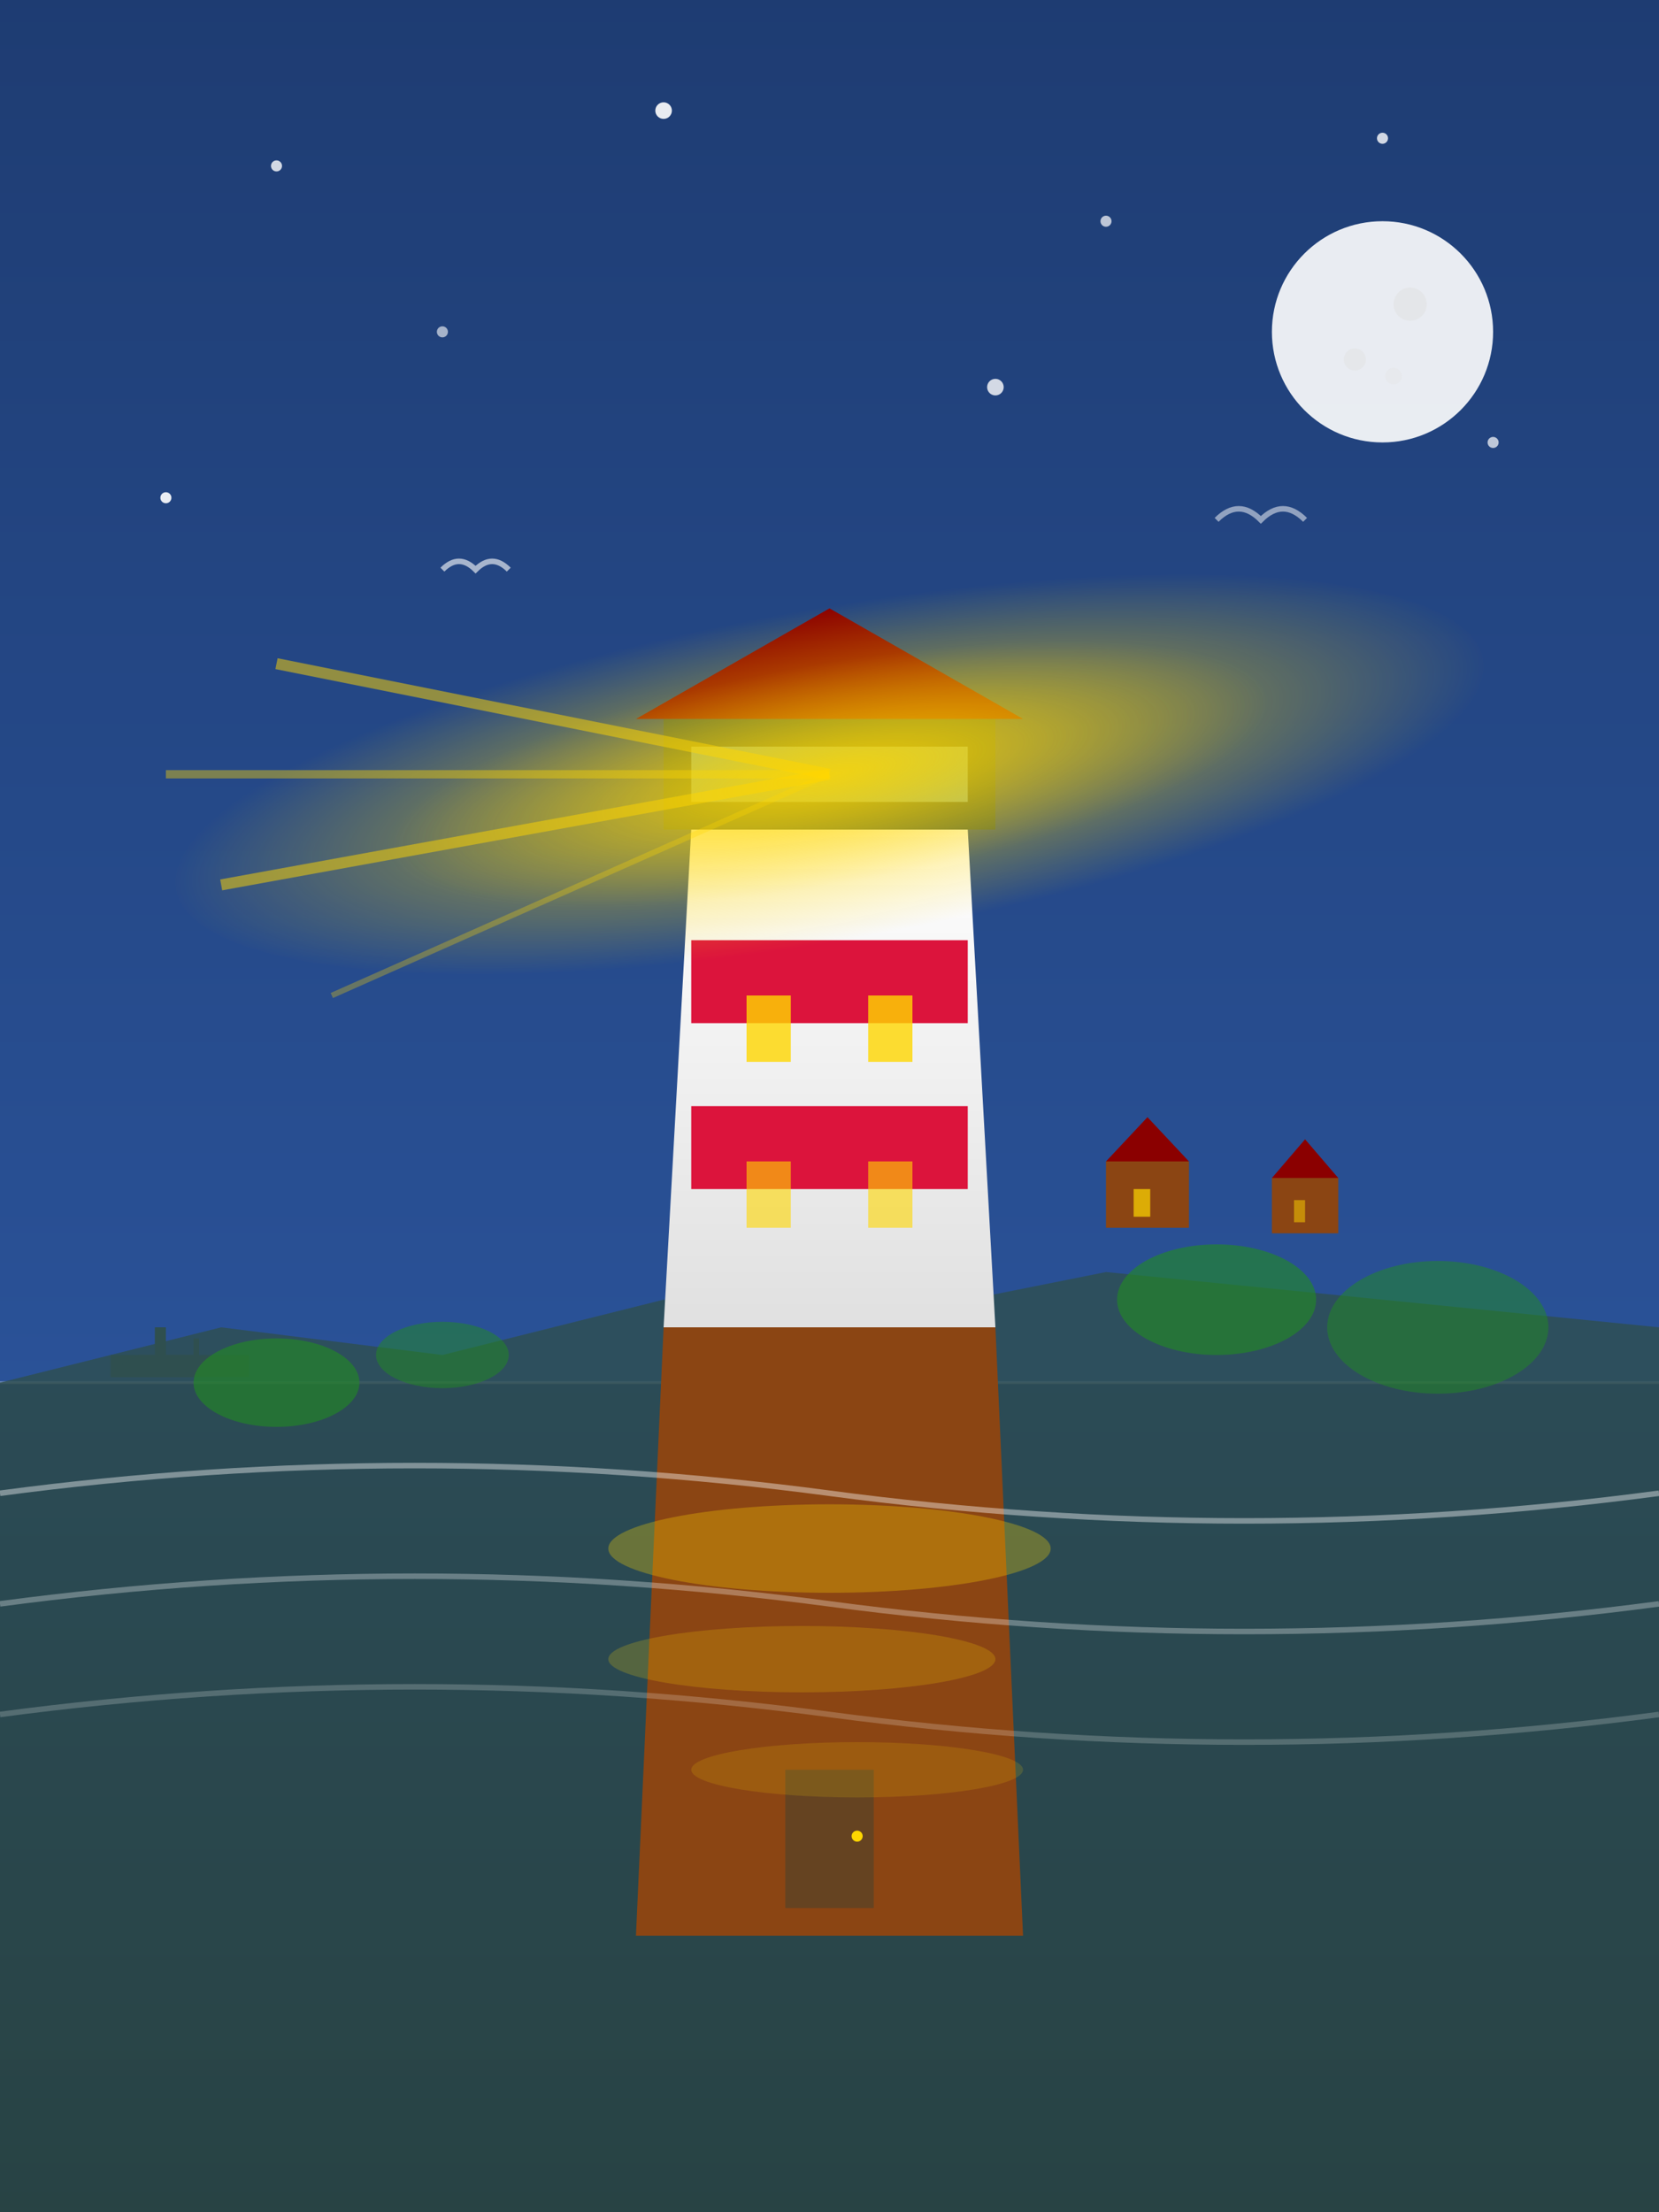<svg width="300" height="400" viewBox="0 0 300 400" xmlns="http://www.w3.org/2000/svg">
  <rect x="0" y="0" width="300" height="400" fill="#333333" stroke="none"/>
  <defs>
    <linearGradient id="skyGrad" x1="0%" y1="0%" x2="0%" y2="100%">
      <stop offset="0%" style="stop-color:#1e3c72;stop-opacity:1" />
      <stop offset="100%" style="stop-color:#2a5298;stop-opacity:1" />
    </linearGradient>
    
    <linearGradient id="lighthouseGrad" x1="0%" y1="0%" x2="0%" y2="100%">
      <stop offset="0%" style="stop-color:#ffffff;stop-opacity:1" />
      <stop offset="100%" style="stop-color:#e0e0e0;stop-opacity:1" />
    </linearGradient>
    
    <radialGradient id="lightBeam" cx="50%" cy="50%" r="50%">
      <stop offset="0%" style="stop-color:#FFD700;stop-opacity:0.8" />
      <stop offset="100%" style="stop-color:#FFD700;stop-opacity:0" />
    </radialGradient>
    
    <linearGradient id="seaGrad" x1="0%" y1="0%" x2="0%" y2="100%">
      <stop offset="0%" style="stop-color:#1e3c72;stop-opacity:1" />
      <stop offset="100%" style="stop-color:#0f1419;stop-opacity:1" />
    </linearGradient>
  </defs>
  
  <!-- Night sky background -->
  <rect width="300" height="250" fill="url(#skyGrad)"/>
  
  <!-- Stars -->
  <circle cx="50" cy="30" r="1" fill="#ffffff" opacity="0.8"/>
  <circle cx="120" cy="20" r="1.5" fill="#ffffff" opacity="0.9"/>
  <circle cx="200" cy="40" r="1" fill="#ffffff" opacity="0.7"/>
  <circle cx="250" cy="25" r="1" fill="#ffffff" opacity="0.8"/>
  <circle cx="80" cy="60" r="1" fill="#ffffff" opacity="0.6"/>
  <circle cx="180" cy="70" r="1.5" fill="#ffffff" opacity="0.8"/>
  <circle cx="270" cy="80" r="1" fill="#ffffff" opacity="0.7"/>
  <circle cx="30" cy="90" r="1" fill="#ffffff" opacity="0.9"/>
  
  <!-- Moon -->
  <circle cx="250" cy="60" r="20" fill="#ffffff" opacity="0.9"/>
  <circle cx="255" cy="55" r="3" fill="#e0e0e0" opacity="0.5"/>
  <circle cx="245" cy="65" r="2" fill="#e0e0e0" opacity="0.4"/>
  <circle cx="252" cy="68" r="1.5" fill="#e0e0e0" opacity="0.3"/>
  
  <!-- Sea -->
  <rect x="0" y="250" width="300" height="150" fill="url(#seaGrad)"/>
  
  <!-- Horizon -->
  <line x1="0" y1="250" x2="300" y2="250" stroke="#ffffff" stroke-width="0.5" opacity="0.3"/>
  
  <!-- Rocky cliff/shore -->
  <polygon points="0,250 40,240 80,245 120,235 150,240 200,230 250,235 300,240 300,400 0,400" fill="#2F4F4F" opacity="0.8"/>
  
  <!-- Lighthouse base/foundation -->
  <polygon points="120,240 180,240 185,350 115,350" fill="#8B4513"/>
  
  <!-- Lighthouse tower -->
  <polygon points="125,150 175,150 180,240 120,240" fill="url(#lighthouseGrad)"/>
  
  <!-- Red stripes on lighthouse -->
  <rect x="125" y="170" width="50" height="15" fill="#DC143C"/>
  <rect x="125" y="200" width="50" height="15" fill="#DC143C"/>
  
  <!-- Lighthouse lantern room -->
  <rect x="120" y="130" width="60" height="20" fill="#2F4F4F"/>
  <rect x="125" y="135" width="50" height="10" fill="#87CEEB" opacity="0.7"/>
  
  <!-- Lighthouse roof -->
  <polygon points="115,130 185,130 150,110" fill="#8B0000"/>
  
  <!-- Light beam -->
  <ellipse cx="150" cy="140" rx="120" ry="30" fill="url(#lightBeam)" transform="rotate(-10 150 140)"/>
  <ellipse cx="150" cy="140" rx="80" ry="20" fill="url(#lightBeam)" transform="rotate(-10 150 140)" opacity="0.6"/>
  
  <!-- Light rays -->
  <line x1="150" y1="140" x2="50" y2="120" stroke="#FFD700" stroke-width="2" opacity="0.5"/>
  <line x1="150" y1="140" x2="30" y2="140" stroke="#FFD700" stroke-width="1.5" opacity="0.4"/>
  <line x1="150" y1="140" x2="40" y2="160" stroke="#FFD700" stroke-width="2" opacity="0.5"/>
  <line x1="150" y1="140" x2="60" y2="180" stroke="#FFD700" stroke-width="1" opacity="0.3"/>
  
  <!-- Lighthouse door -->
  <rect x="142" y="320" width="16" height="25" fill="#654321"/>
  <circle cx="155" cy="332" r="1" fill="#FFD700"/>
  
  <!-- Windows -->
  <rect x="135" y="180" width="8" height="12" fill="#FFD700" opacity="0.8"/>
  <rect x="157" y="180" width="8" height="12" fill="#FFD700" opacity="0.8"/>
  <rect x="135" y="210" width="8" height="12" fill="#FFD700" opacity="0.6"/>
  <rect x="157" y="210" width="8" height="12" fill="#FFD700" opacity="0.6"/>
  
  <!-- Wave reflections -->
  <ellipse cx="150" cy="280" rx="40" ry="8" fill="#FFD700" opacity="0.3"/>
  <ellipse cx="145" cy="300" rx="35" ry="6" fill="#FFD700" opacity="0.2"/>
  <ellipse cx="155" cy="320" rx="30" ry="5" fill="#FFD700" opacity="0.15"/>
  
  <!-- Water waves -->
  <path d="M0 270 Q75 260 150 270 T300 270" stroke="#ffffff" stroke-width="1" fill="none" opacity="0.4"/>
  <path d="M0 290 Q75 280 150 290 T300 290" stroke="#ffffff" stroke-width="1" fill="none" opacity="0.3"/>
  <path d="M0 310 Q75 300 150 310 T300 310" stroke="#ffffff" stroke-width="1" fill="none" opacity="0.2"/>
  
  <!-- Seagulls in the distance -->
  <g transform="translate(80, 100)">
    <path d="M0 3 Q3 0 6 3 Q9 0 12 3" stroke="#ffffff" stroke-width="1" fill="none" opacity="0.6"/>
  </g>
  
  <g transform="translate(220, 90)">
    <path d="M0 4 Q4 0 8 4 Q12 0 16 4" stroke="#ffffff" stroke-width="1" fill="none" opacity="0.5"/>
  </g>
  
  <!-- Distant ship -->
  <g transform="translate(20, 240)">
    <rect x="0" y="5" width="25" height="4" fill="#2F4F4F"/>
    <rect x="8" y="0" width="2" height="8" fill="#2F4F4F"/>
    <rect x="15" y="2" width="1" height="6" fill="#2F4F4F"/>
    <polygon points="5,5 15,5 20,8 0,8" fill="#2F4F4F"/>
  </g>
  
  <!-- Coastal vegetation -->
  <ellipse cx="50" cy="250" rx="15" ry="8" fill="#228B22" opacity="0.6"/>
  <ellipse cx="80" cy="245" rx="12" ry="6" fill="#228B22" opacity="0.5"/>
  <ellipse cx="220" cy="235" rx="18" ry="10" fill="#228B22" opacity="0.6"/>
  <ellipse cx="260" cy="240" rx="20" ry="12" fill="#228B22" opacity="0.5"/>
  
  <!-- Small houses in distance -->
  <g transform="translate(200, 200)">
    <rect x="0" y="10" width="15" height="12" fill="#8B4513"/>
    <polygon points="0,10 15,10 7.5,2" fill="#8B0000"/>
    <rect x="5" y="15" width="3" height="5" fill="#FFD700" opacity="0.7"/>
  </g>
  
  <g transform="translate(230, 205)">
    <rect x="0" y="8" width="12" height="10" fill="#8B4513"/>
    <polygon points="0,8 12,8 6,1" fill="#8B0000"/>
    <rect x="4" y="12" width="2" height="4" fill="#FFD700" opacity="0.5"/>
  </g>
</svg>
